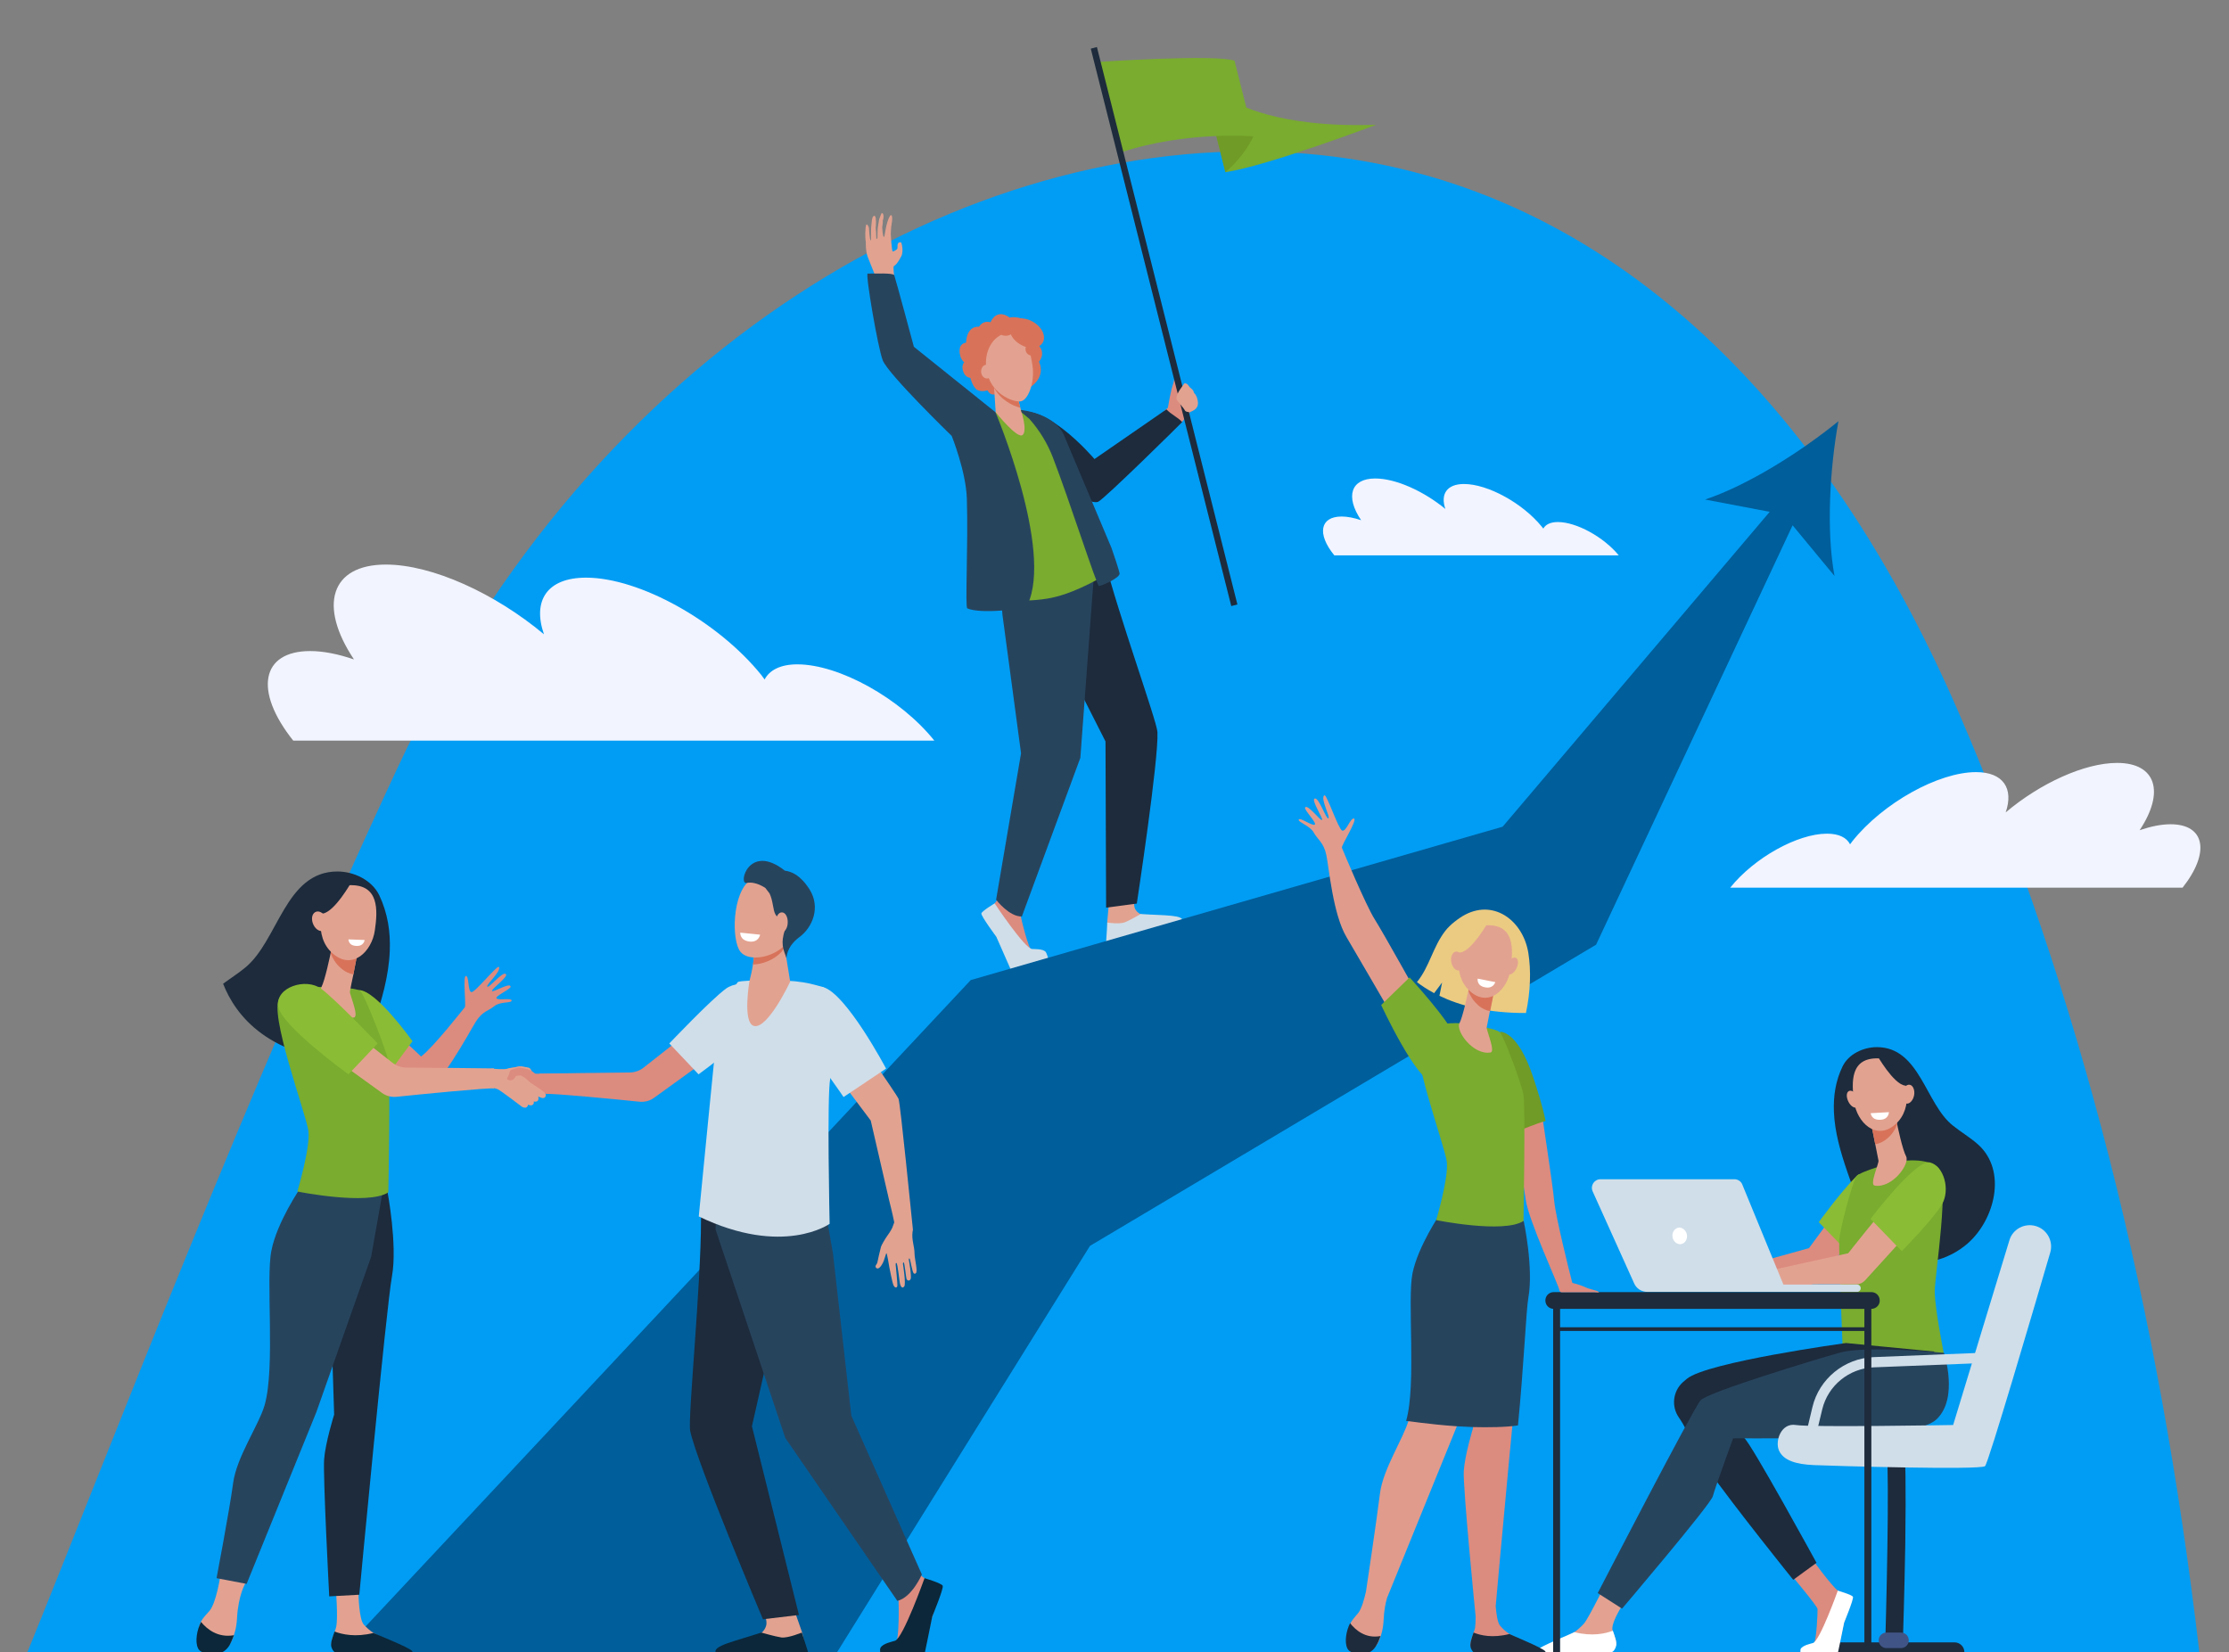 <?xml version="1.0" encoding="utf-8"?>
<!-- Generator: Adobe Illustrator 25.2.0, SVG Export Plug-In . SVG Version: 6.00 Build 0)  -->
<svg version="1.1" id="Capa_1" xmlns="http://www.w3.org/2000/svg" xmlns:xlink="http://www.w3.org/1999/xlink" x="0px" y="0px"
	 viewBox="0 0 1090 808" style="enable-background:new 0 0 1090 808;" xml:space="preserve">
<rect x="0" y="0" width="1090" height="808" fill="#808080" stroke="none"/>
<style type="text/css">
	.st0{fill:#019DF4;}
	.st1{fill:none;}
	.st2{clip-path:url(#SVGID_2_);}
	.st3{fill:#79AC2F;}
	.st4{fill:#709B26;}
	.st5{fill:#DC8B7F;}
	.st6{fill:#E2A290;}
	.st7{fill:#1D2B3C;}
	.st8{fill:#27445D;}
	.st9{fill:#D0DEE9;}
	.st10{fill:#D8735A;}
	.st11{fill:#E3A291;}
	.st12{fill:#005E9B;}
	.st13{clip-path:url(#SVGID_4_);}
	.st14{fill:#F2F4FF;}
	.st15{clip-path:url(#SVGID_6_);}
	.st16{fill:#415486;}
	.st17{fill:#8BBC35;}
	.st18{fill:#FFFFFF;}
	.st19{clip-path:url(#SVGID_8_);}
	.st20{fill:#0B2739;}
	.st21{fill:#D7735A;}
	.st22{clip-path:url(#SVGID_10_);}
	.st23{fill:#E19B8C;}
	.st24{fill:#EBCB82;}
</style>
<path class="st0" d="M958,348.9C888.2,187.3,776,83.7,632.2,74.7C473,64.5,290.3,170.3,194.4,375.5C119.2,536.7,56.7,701.4,13.4,808
	h1062.1C1055.9,640.3,1017.2,485.9,958,348.9z"/>
<rect x="-786" y="-101" class="st1" width="1920" height="974"/>
<g>
	<defs>
		<rect id="SVGID_1_" x="423" y="23" width="250" height="451"/>
	</defs>
	<clipPath id="SVGID_2_">
		<use xlink:href="#SVGID_1_"  style="overflow:visible;"/>
	</clipPath>
	<g class="st2">
		<path class="st3" d="M603.5,49.7c0,0,20.1,13.1,69.5,11.3c0,0-53,20.1-73.7,23.2l-8.5-33.9L603.5,49.7z"/>
		<path class="st4" d="M612.9,66.7c0,0-4.1,9.5-13.7,17.5l-4.4-17.6l0.3-8.5L612.9,66.7z"/>
		<path class="st3" d="M536.7,30.3c0,0,57.9-3.9,67-0.6l9.3,37c0,0-33-2.8-65.1,7.9L536.7,30.3z"/>
		<path class="st5" d="M501.7,442.4c0,0-2.8,4.6-2.5,5.9c0.3,1.4,3.6,15.7,5.5,16.7c1.8,0.9,6.5,0.8,5.5,2.6
			c-0.8,1.4-9.2,3.3-14.8,4.4c-1.6,0.3-6.9-12.1-8-13.8c-1.6-2.5-5.4-8.1-5.1-10.3c0.2-1,1.7-3.5,4-6c2.4-2.6,4.2-7.5,4.2-7.5
			L501.7,442.4z"/>
		<path class="st6" d="M542.3,441.1c0,0-0.9,10.3-0.9,10.3c0.1,1.6,0.1,5.5,0.4,6.8c1.3,5.1,21.8-10.1,16.1-11.1
			c-0.5-0.1-2.4-1.3-3-3c-0.9-2.6,0.4-6.5,0.4-6.5L542.3,441.1z"/>
		<path class="st7" d="M534,256.6c0,0,5.9,16.5,6,16.7c6.9,27.3,25.7,79.3,26,84.7c0.7,13.2-10.1,83.9-10.1,83.9l-15,2l-0.3-81.3
			l-14.7-29l-25.2-58.4L534,256.6z"/>
		<path class="st8" d="M488.9,283.9l1.3,16.7l9.1,67.8L487.1,440c0,0,6.4,8.4,12.6,8.2l28.6-77.6l6.8-91.7l-5.7-18.5L488.9,283.9z"
			/>
		<path class="st9" d="M486.4,441.8c0,0,14.6,22,18.3,22.3c1,0.1,5.4-0.2,6.7,1.5c0.4,0.5,1.2,3.1,1.2,3.1l-18.4,5.3
			c0,0-5-11.4-7-15.9c0,0-7.6-10.2-7.3-11.4C480.2,445.5,486.4,441.8,486.4,441.8z"/>
		<path class="st9" d="M540.9,460.8l0.6-9.6c0,0,6.1,0.9,8.7-0.2c2.7-1.1,7.6-4,7.6-4c11.9,0.8,21.3,0.3,20.4,3.6L540.9,460.8z"/>
		<path class="st5" d="M569.3,201l7.9,6.1c1.5-1.2,4.9-6.2,7-7.7l-7.2-7.9c-0.6-0.4-0.9-1.2-0.8-1.9c0-0.5,0.1-1,0.2-1.2
			c0.2-0.6,0.4-1.4,0.7-2c0.2-0.6-1.3-1.9-2.1-2.1c-0.8-0.2-1,2.8-1.4,3.7c-1,2.7-2.3,10.1-2.5,11.4L569.3,201z"/>
		<path class="st7" d="M578.1,206.4c-2.2-2.4-5.4-3.7-7.7-6.2l-35.2,24.3c0,0-27.2-32.3-41.9-20.8c6.5,10.9,14.2,21.4,18.2,26.4
			c9,11.2,22.8,16.6,25.5,15.3C540.1,244,577.3,207.3,578.1,206.4z"/>
		<path class="st6" d="M424.3,125.6c1.2,3.1,3.2,8,3.2,8c0.1,1.4,0.3,7.3,0.7,14.4l9.9-5.4c0,0-1.5-11.6-1.1-12.3
			c0.3-0.6,1.1,0,3.7-4.9c0.8-1.4,0.6-3.8,0.6-3.8s-0.2-2.9-0.8-3.1c-0.7-0.2-1.4,0.3-1.5,0.9c-0.2,0.5,0,1.7-0.2,2.2
			c-0.2,0.5-1.6,1.3-2.2,1.4c-0.6,0-1-8.6-1-8.6s0.1-2.5,0.2-3.3c0.1-0.7,0.4-2.8,0.4-2.8s0.4-3-0.5-3.1c-0.5-0.1-1.6,2.4-2.2,5
			c-0.7,2.8-0.9,5.7-1.2,5.7c-0.7,0-0.9-4.8-0.9-4.8s0.4-2.2,0.3-3.2c0.5-1.3,0.6-3.7-0.5-3.7c-0.2,0-1.3,3.1-1.3,3.1
			s-0.3,2.1-0.5,3.1c-0.4,1.8-0.2,4.5-0.3,5.7c-0.1,1-0.4,0.6-0.5,0.7c-0.1,0-0.1-1.3-0.2-3.2c0-1-0.3-2-0.1-3.1
			c0.1-1,0.1-2.5,0-3.3c-0.1-2.5-1.6-2-1.9,0.3c-0.1,0.9-0.2,1.8-0.3,2.8c-0.4,3.7,0.1,7.2-0.3,7.3c-0.5,0.1-0.9-6.3-0.9-6.3
			s-1.2-3.4-1.6-0.1c-0.4,3.9,0,7,0.1,7.1C423.4,119,423.2,122.4,424.3,125.6z"/>
		<path class="st10" d="M493.7,155.3c0,0-6-5-9.4,2.4c0,0-3.5-1.4-5.4,2.1c0,0-6.1-1.1-6.5,8c0,0-3.1-0.2-3.1,3.5
			c0,3.7,2.2,5.9,2.2,5.9s-1.6,1.5-0.4,4.7c1,2.8,3.4,2.9,3.4,2.9s1.2,4.7,3.4,5.9c2.2,1.2,5,0.2,5,0.2s1.1,2.5,3.5,2
			c2.4-0.5,5.1-3.2,7.9-2.5c2.8,0.7,9.7-1.2,9.7-1.2s7.5-4.5,4.1-12.3c0,0,3.7-4.3-0.5-8.3c0,0,1.8-7.4-3.9-10.9
			C498,154.1,493.7,155.3,493.7,155.3z"/>
		<path class="st3" d="M510.6,206.3l-12.1-6.3c0,0-10.8,1.6-12.1,1.7c-1.3,0.2-3.8,50.6-4.1,69.5c-0.2,18.9,2.1,22,2.1,22
			s17.6,1.8,30.1-0.9c13-2.8,27-11.7,27-11.7s-15.6-34.4-19.1-45.3C518.7,224.5,510.6,206.3,510.6,206.3z"/>
		<path class="st8" d="M486.8,201.6l-39.9-32c0,0-9.1-33.8-9.6-35c-0.5-1.2-9.4-0.8-13-0.8c-1.2,0,5,36.5,7.4,42.5
			c2.9,7,33.7,36.9,33.7,36.9s7,17.4,7.4,30.7c0.7,22.1-0.9,52.8,0.2,53.6c6.2,2.9,28.4,0.6,29.5-1.8
			C515.1,268.7,486.8,201.6,486.8,201.6z"/>
		<path class="st11" d="M497.4,193.4l1.8,7c0,0,3.4,10,0.9,12.3c-2.5,2.3-13.2-11.1-13.2-11.1l-1.2-18.2L497.4,193.4z"/>
		<path class="st10" d="M486,189.4c3,5.9,8.9,9,12.9,10l-1.5-6l-11.8-10L486,189.4z"/>
		<path class="st10" d="M469.4,173c0.3,2.8,2.2,4.8,4.1,4.6c1.9-0.2,3.2-2.7,2.9-5.4c-0.3-2.8-2.2-4.8-4.1-4.6
			C470.4,167.8,469.1,170.2,469.4,173z"/>
		<path class="st10" d="M478.6,161c0.2,1.6,2.2,2.6,4.6,2.4c2.3-0.3,4.1-1.8,3.9-3.4c-0.2-1.6-2.2-2.6-4.6-2.4
			C480.2,157.9,478.4,159.4,478.6,161z"/>
		<path class="st11" d="M489.7,163.7c5.4-2.6,11.8,0.4,13.3,6.1c0.7,2.5,1.4,5.6,1.9,9.1c1.2,8.3-2.2,17-5.9,17.4
			s-14.8-3.7-16.6-15.5C481.2,173.5,484.1,166.4,489.7,163.7z"/>
		<path class="st11" d="M485.2,181.4c0.2,1.8-0.8,3.5-2.3,3.7c-1.5,0.2-2.9-1.2-3.1-3c-0.2-1.8,0.8-3.5,2.3-3.7
			C483.6,178.2,485,179.6,485.2,181.4z"/>
		<path class="st10" d="M505.5,157.6c4.3,2.6,6.2,7.2,4.3,10.1c-1.9,3-6.9,3.3-11.1,0.6c-4.3-2.6-6.2-7.2-4.3-10.1
			C496.3,155.2,501.2,154.9,505.5,157.6z"/>
		<path class="st10" d="M495.7,161.3c0.2,1.3-1.3,2.6-3.3,2.9c-2,0.2-3.8-0.7-3.9-2c-0.2-1.3,1.3-2.6,3.3-2.9
			C493.7,159.1,495.5,160,495.7,161.3z"/>
		<path class="st10" d="M507.7,170.4c0.2,1.7-1,3.3-2.7,3.5c-1.7,0.2-3.3-1-3.5-2.8c-0.2-1.7,1-3.3,2.7-3.5
			C505.9,167.4,507.4,168.7,507.7,170.4z"/>
		<path class="st8" d="M520.7,213.8c0,0,16.9,40,22.8,54.1c0.6,1.5,3.9,11.5,4,12.5c0.3,2.2-9,6.2-10.1,6.2
			c-1,0-14.6-42.3-22.5-62.8c-2.7-7-6.6-13.4-11.5-18.9l-3.8-3.2l-0.4-1.2C499.2,200.5,516.3,202,520.7,213.8z"/>
		<path class="st7" d="M536.4,23l-3,0.8l68.7,272.6l3-0.8L536.4,23z"/>
		<path class="st6" d="M585.7,195.9c-0.1-0.6-0.3-1.2-0.5-1.8c-0.3-0.7-0.7-1.4-1.1-1.7c-0.2-0.1-0.3-0.6-0.5-1.1
			c-0.1-0.2-0.1-0.3-0.2-0.4c0,0,0,0,0,0c-0.3-0.4-0.6-0.7-1-1c-0.4-0.3-0.7-0.6-1.1-1.2c-0.3-0.5-0.7-0.9-1.2-1.1
			c-0.5-0.2-0.9-0.2-1.1,0.1c-0.8,1.4-5,6-3.3,8.2c1.4,1.8,3.2,3.8,3.6,4.6c0.5,1.2,2.3,1.1,3.4,0.7
			C584.7,200.3,586.3,199,585.7,195.9z"/>
	</g>
</g>
<path class="st12" d="M899,206c-18.2,14.8-44,31.2-65.2,38.3l31.6,6L734.8,404.3l-260.1,75L167,808l242.4-0.1L533,609.3L780.5,462
	l96.1-205.1l20.5,24.8C893,259.7,894.8,229.1,899,206z"/>
<g>
	<defs>
		<rect id="SVGID_3_" x="647" y="234" width="144.9" height="37.7"/>
	</defs>
	<clipPath id="SVGID_4_">
		<use xlink:href="#SVGID_3_"  style="overflow:visible;"/>
	</clipPath>
	<g class="st13">
		<path class="st14" d="M656.1,252.6c2.9,0,6.2,0.7,9.5,1.8c-7.8-11.5-5.1-20.4,6.9-20.4c10.1,0,23.7,6.2,34.3,14.9
			c-2.5-7.2,0.7-12.2,9.1-12.2c11.6,0,28.6,9.3,38,20.8c0.3,0.3,0.5,0.7,0.8,1c1.1-2,3.5-3.2,7.1-3.2c9.1,0,22.4,7.3,29.8,16.3
			H652.5C643.9,261.1,645.5,252.6,656.1,252.6z"/>
	</g>
</g>
<g>
	<defs>
		<rect id="SVGID_5_" x="751" y="512" width="252" height="297"/>
	</defs>
	<clipPath id="SVGID_6_">
		<use xlink:href="#SVGID_5_"  style="overflow:visible;"/>
	</clipPath>
	<g class="st15">
		<path class="st7" d="M930.5,803.6l-8.6,0c1.1-37.4,2.1-94.3,0.2-97.5c0,0,0.1,0.2,0.6,0.4l7-1.8c1.1,0.6,1.8,0.9,2.1,16.8
			c0.1,8.2,0.1,19.5-0.1,33.6C931.3,779.2,930.5,803.4,930.5,803.6z"/>
		<path class="st7" d="M955.8,803.2h-58.1c-2.7,0-4.8,2.2-4.8,4.8c0,0.5,0.4,0.8,0.8,0.8h66.1c0.5,0,0.8-0.4,0.8-0.8
			C960.6,805.3,958.4,803.2,955.8,803.2z"/>
		<path class="st16" d="M929.6,798.4h-7.1c-2.1,0-3.8,1.7-3.8,3.8c0,2.1,1.7,3.8,3.8,3.8h7.1c2.1,0,3.8-1.7,3.8-3.8
			C933.4,800.1,931.7,798.4,929.6,798.4z"/>
		<path class="st7" d="M896.8,543.7c-0.3-7.6,0.8-15.1,4.2-22.1c2.9-6.1,10.2-9.5,16.8-9.5c21,0,23.7,27.6,37.1,38.3
			c4.1,3.3,8.6,5.9,12.5,9.4c14.3,13,7.9,37-5.3,48.4c-9.1,7.9-23.4,12.4-34.6,6.2c-5.9-3.2-10.3-8.6-13.5-14.4
			c-4.5-8.3-7.4-17.9-10.6-26.8C900.1,563.6,897.2,553.7,896.8,543.7z"/>
		<path class="st5" d="M838.9,623.1l45.7-12.7c0,0,9.6-12.9,22-30.2c4.1,4,6.3,10.1,10.4,14.1l-30.3,33.3c-1.1,1.2-2.6,1.9-4.3,1.9
			l-42,0.1l-14.4,1.1v-9.2L838.9,623.1z"/>
		<path class="st17" d="M904.7,613.5c0,0,15.7-16,19.7-23c4-7-2.8-2.4-9.7-4.3c-2.6-0.7-2-16-6.9-11c-8.1,8.2-18.4,22.5-18.4,22.5
			L904.7,613.5z"/>
		<path class="st3" d="M927,568.2c0,0,14.1-2.8,20.5,2.6s-1.4,52.9-1.4,60.8c0,7.9,4.4,30.1,4.4,30.1s-42.7,7.4-49.5-4.4
			c0,0-1.9-45.1-1.6-50.7c0.3-5.7,6.6-28.8,8.4-31.3C909.6,572.7,927,568.2,927,568.2z"/>
		<path class="st6" d="M927.1,546.5c0,0,0.1,0.4,0.2,1.1c0.6,3.4,3.1,14.8,4.8,17.9c2,3.8-6.9,15.8-15.4,14.3
			c-2.6-0.4,2.2-11,1.9-12.2c-0.4-2.1-1-5.1-1.6-8.1c-0.3-1.7-0.7-3.4-1-5c-0.9-4.6-1.7-8.4-1.7-8.4L927.1,546.5z"/>
		<path class="st10" d="M927.3,547.6c-0.1-0.7-0.2-1.1-0.2-1.1l-12.8-0.3c0,0,0.8,3.8,1.7,8.4c0.3,1.6,0.7,3.3,1,5
			c2-0.3,4-1.2,6.1-3c2.3-2,3.7-4.3,4.6-6.8C927.5,548.8,927.4,548.1,927.3,547.6z"/>
		<path class="st6" d="M918.5,517.6c0,0,6-0.7,9.8,4.2c3.8,4.9,7.9,19.9-1.5,28.1c-9.4,8.2-18.7-1.1-20.1-10.9
			C905.3,529.1,904.8,517.2,918.5,517.6z"/>
		<path class="st6" d="M903.9,538.8c1.1,2.2,3,3.4,4.2,2.7c1.2-0.7,1.3-3,0.2-5.2c-1.1-2.2-3-3.4-4.2-2.7
			C902.8,534.3,902.8,536.6,903.9,538.8z"/>
		<path class="st7" d="M917.8,515.9c0,0,8.1,14.3,13.8,15c5.8,0.7,6.5,8.3,6.5,8.3s-2.1-17.5-7.8-20.9
			C924.7,514.9,917.8,515.9,917.8,515.9z"/>
		<path class="st6" d="M930.1,534.5c-0.5,2.5,0.5,4.9,2.1,5.2c1.6,0.3,3.3-1.5,3.8-4c0.5-2.5-0.5-4.9-2.1-5.2
			C932.3,530.2,930.6,532,930.1,534.5z"/>
		<path class="st5" d="M875.8,770.1c0,0,13,15.5,13,16.8c0.1,1.3-0.5,16-2,17.4c-1.6,1.3-6.1,2.3-4.6,3.8c1.1,1.1,9.6,0.9,15.2,0.6
			c1.6-0.1,3.7-13.1,4.3-15c0.9-2.8,3.2-9,2.4-11c-0.4-0.9-2.4-2.9-5.2-4.7c-3-1.9-14.3-17.6-14.3-17.6L875.8,770.1z"/>
		<path class="st18" d="M898.7,777.9c0,0-8.7,24.4-12.1,25.6c-0.9,0.3-5.2,1.1-6.1,3c-0.2,0.6,0,2.5,0,2.5h18.1
			c0,0,2.3-10.7,3.2-15.5c0,0,4.8-11.5,4.3-12.6C905.6,779.9,898.7,777.9,898.7,777.9z"/>
		<path class="st11" d="M798.2,777.5c0,0-10.6,14.8-9.7,19.5c0.5,2.5,2.7,5.8,1.4,8.2c-1.3,2.4-2.7,3-2.7,3l-33,0.5
			c-1.8,0-0.6-1.1,0.8-2.2c2.4-1.7,4.3-2.9,11.9-6.5c0.5-0.2,2.3-1.4,2.9-1.8c1.6-1,3.3-2.6,4.7-4.1c2.4-2.6,12.8-24,12.8-24
			L798.2,777.5z"/>
		<path class="st18" d="M769.9,798.2c8.7,2.2,15.2,0.7,18.8-0.7c0.9,2.6,2.2,5.9,1.5,7.8c-0.8,2.3-1.9,2.8-2.9,2.9
			c-8,0.2-29.2,0.5-35.3,0.6c-0.8,0-1.3-1-0.8-1.6C752.7,805.3,769.3,798.6,769.9,798.2z"/>
		<path class="st7" d="M836.5,686c0,0,13.1,14.9,16.4,17.2c3.3,2.4,35.4,61.1,35.4,61.1l-11.4,8.3c0,0-28.7-35.6-42.1-54.6
			c-11.4-16.1-7.2-15.1-13.9-24.9c-3.7-5.4-2.8-12.7,2-17.1c0.6-0.5,1.3-1.1,2-1.7c9.9-8.2,77.8-17.5,77.8-17.5l43.4,4.2
			c0,0-35.5,24.8-36.8,25.4c-1.3,0.7-49,7.6-50,7.6C858.3,694.3,836.5,686,836.5,686z"/>
		<path class="st8" d="M950.6,661.6c0,0,7.4,22.2-3.7,32.6c-11.2,10.4-77.6,9.2-99.4,9.2c0,0-8.9,24.4-9.9,28.3
			c-1,4-44.4,55-44.4,55l-11.9-7.6c0,0,46.7-90.3,50.3-94.3c3.7-4,55.6-19.8,68.5-23.4C913,658,950.6,661.6,950.6,661.6z"/>
		<path class="st6" d="M864.2,621.6l39.6-8.7c0,0,14.3-18.3,28.1-34.1c4.1,4,6.3,10.1,10.4,14.1L912,626.2c-1.1,1.2-2.6,1.9-4.3,1.9
			l-42,0.1l-14.4,1.1v-9.2L864.2,621.6z"/>
		<path class="st17" d="M930,611.9c0,0,15.7-16,19.7-23c4-7,1-18.6-5.9-20.4c-6.9-1.8-29.1,27.6-29.1,27.6L930,611.9z"/>
		<path class="st9" d="M782.7,576.7h65.4c1.7,0,3.3,1,3.9,2.6l20.1,48.9h36c1,0,1.8,0.8,1.8,1.8c0,1-0.8,1.8-1.8,1.8H805.6
			c-2.8,0-5.4-1.6-6.5-4.2l-20.3-45C777.6,579.8,779.6,576.7,782.7,576.7z"/>
		<path class="st18" d="M817.9,605.1c0.4,2.2,2.4,3.7,4.3,3.3c1.9-0.4,3.1-2.5,2.7-4.7c-0.5-2.2-2.4-3.7-4.3-3.3
			C818.7,600.9,817.5,602.9,817.9,605.1z"/>
		<path class="st7" d="M915.1,640.1H759.8c-2.3,0-4.1-1.8-4.1-4.1c0-2.3,1.8-4.1,4.1-4.1h155.3c2.3,0,4.1,1.8,4.1,4.1
			C919.3,638.2,917.4,640.1,915.1,640.1z"/>
		<path class="st18" d="M914.8,544.4l8.9-0.5c0,0,0,3.4-3.9,3.7C915,548,914.8,544.4,914.8,544.4z"/>
		<path class="st9" d="M887.1,705.8l4-16.6c2.8-11.6,13.1-20,25.1-20.5l50.7-2l1.6-5.1l-52.4,2.1c-14.2,0.6-26.5,10.6-29.8,24.4
			l-4.2,17.6C883.4,705.7,885.1,705.7,887.1,705.8z"/>
		<path class="st9" d="M955.1,696.9c0,0-69.6,1.2-76.9,0c-7.2-1.2-10.4,7.9-8.2,12.6c2.2,4.7,8.1,6.6,16.9,7s81.8,2.5,83.8,0.5
			c1.7-1.6,23.8-76.9,31.9-104.5c1.6-5.5-1.6-11.3-7.1-12.9c-5.5-1.6-11.3,1.5-12.9,7L955.1,696.9z"/>
		<path class="st7" d="M915.1,638.1h-3.4v170.6h3.4V638.1z"/>
		<path class="st7" d="M762.9,638.1h-3.4v170.6h3.4V638.1z"/>
		<path class="st7" d="M914.3,649.1H760v1.8h154.3V649.1z"/>
	</g>
</g>
<g>
	<defs>
		<rect id="SVGID_7_" x="96" y="421" width="365" height="388"/>
	</defs>
	<clipPath id="SVGID_8_">
		<use xlink:href="#SVGID_7_"  style="overflow:visible;"/>
	</clipPath>
	<g class="st19">
		<path class="st5" d="M434.8,776.9c0,0,4.5,4.4,4.6,6c0.1,1.6,0.4,18.9-1.4,20.5c-1.8,1.6-7.2,2.8-5.5,4.6
			c1.3,1.4,11.4,1.1,18.1,0.7c1.9-0.1,4.4-15.7,5.2-17.9c1.1-3.3,3.8-10.8,2.8-13.1c-0.5-1.1-2.9-3.4-6.2-5.6
			c-3.5-2.3-6.9-7.3-6.9-7.3L434.8,776.9z"/>
		<path class="st6" d="M388.3,787.1c0,0,4,11.4,4,11.4c0.3,1.8,1.5,6.2,1.5,7.9c0,6.2-27.7-5.2-21.5-7.9c0.6-0.2,2.3-2.2,2.5-4.3
			c0.3-3.2-2.3-7.3-2.3-7.3L388.3,787.1z"/>
		<path class="st7" d="M344.8,575.5c0,0-2,20.4-2,20.7c0,33-6.5,97.3-5.3,103.5c3,15.1,35.6,92.2,35.6,92.2l17.6-2.1l-23-92.3
			l8.4-37.1l12-73.4L344.8,575.5z"/>
		<path class="st8" d="M403.9,593.5l3.4,19.3l9,79.5l34.5,77.7c0,0-4.9,11.3-12,12.9l-54.8-79.7l-34.1-102l1.2-22.7L403.9,593.5z"/>
		<path class="st20" d="M452.1,771.8c0,0-10.4,29.2-14.4,30.6c-1.1,0.4-6.2,1.3-7.2,3.6c-0.3,0.7,0,3,0,3h21.6
			c0,0,2.7-12.9,3.8-18.5c0,0,5.7-13.8,5.1-15C460.3,774.2,452.1,771.8,452.1,771.8z"/>
		<path class="st20" d="M395.3,808.4l-3.2-10c0,0-6.7,2.8-10,2.4c-3.3-0.5-9.8-2.4-9.8-2.4c-13.3,4.4-24.2,6.5-22.2,10H395.3z"/>
		<path class="st11" d="M107.7,770.9c0,0-1.9,12.6-5.1,16.7c-1.1,1.4-3.1,3.1-4.4,5.6c-2,3.9-0.9,9.6,0.6,12.8
			c0.8,1.6-0.1,1.6,1.7,2.1c5.2,1.6,10.7-1.1,12.9-5.9c1.2-2.7,2.3-6.3,2.5-10.8c0.6-11.5,4.2-17.3,4.2-17.3L107.7,770.9z"/>
		<path class="st7" d="M176,519.7c2.3-6.2,4.4-12.5,6.5-18.5c4.1-11.6,7.6-23.7,8.1-36.1c0.4-9.3-1-18.5-5.1-27.2
			c-3.6-7.5-12.4-11.7-20.5-11.7c-25.6,0-28.9,33.9-45.2,47.1c-3.4,2.8-7.2,5.2-10.7,7.8C115.1,496.4,131.3,518.1,176,519.7z"/>
		<path class="st11" d="M164.2,776.7c0,0,1.2,14.3,0.2,18.9c-0.5,2.5-3.3,7.6-2,9.9c1.3,2.3,2.8,2.9,2.8,2.9l33.3,0.5
			c1.8,0,0.6-1.1-0.8-2.2c-2.4-1.7-4.3-2.8-12-6.4c-0.5-0.2-2.3-1.4-3-1.7c-1.7-1-3.3-2.5-4.8-4.1c-2.4-2.6-2.6-15.1-2.6-15.1
			L164.2,776.7z"/>
		<path class="st7" d="M189.5,582.9c0,0,4.9,25.9,2.2,41.1c-2.8,15.2-16,155.9-16,155.9l-14.7,0.8c0,0-3.1-58.8-2.5-67
			c0.6-8.2,4.9-21.9,4.9-21.9l-1.5-47.5l18.5-62.4L189.5,582.9z"/>
		<path class="st8" d="M147,580.8c0,0-11.6,16.9-14.3,30.9c-2.8,14,2,57.1-3.3,75.5c-2.9,9.9-13.7,25.3-15.4,38.1
			s-8.1,46.5-8.1,46.5l14.7,2.8l34.1-84l26.8-76l6.9-39.1L147,580.8z"/>
		<path class="st20" d="M114.4,799.7c-8,1.4-13.3-3.1-16.1-6.5c-2,3.9-3,9.6-1.5,12.8c1.3,2.8,5.2,2.7,8.2,2.8
			c3.2,0.1,5.7-1.6,7.3-4.3C113,803.2,113.7,801.6,114.4,799.7z"/>
		<path class="st20" d="M182.6,798.6c-8.8,2.2-15.3,0.7-19-0.7c-0.9,2.6-2.2,5.8-1.5,7.7c0.8,2.3,2,2.8,3,2.8
			c8,0.2,29.5,0.5,35.6,0.6c0.9,0,1.3-1,0.8-1.6C200,805.6,183.3,799,182.6,798.6z"/>
		<path class="st5" d="M250.2,489.3c-0.1-1.4-6.6,0.1-7.4-1.1c-0.8-1.1,7.1-4.5,6.9-5.7c-0.3-2.3-8.9,3.2-9.1,2.1s8.4-7.1,6.7-8.3
			c-1.7-1.2-8.3,7.2-9,6.2c-0.7-1,6.8-7.3,5.7-9.6c-0.6-1.3-11.5,12.3-13.4,12.3c-1.9,0-1.1-7.6-2.7-7.9c-1.7-0.4,0.1,14.5-0.6,15.3
			c-0.7,0.8-15.3,19.5-21.4,24.1c-1.8-1.9-12.6-11.5-14.3-13.4c-2.7,4.3-6.9,6.7-9.8,10.8c5.8,6,22.8,19.5,25.1,19.5
			c7.2,0.2,22.5-28.7,25.8-34c3.3-5.2,6.4-5.3,9.1-7.6C244.6,489.7,250.3,490.7,250.2,489.3z"/>
		<path class="st17" d="M189.6,525.6c0,0-24.2-18.6-28.7-27c-4.5-8.4,6.2-14.3,14.6-14.4c8.4-0.1,26.2,25,26.2,25L189.6,525.6z"/>
		<path class="st5" d="M257.9,522.4l1.8,1.1c0,0,1.8,1.5,2.2,1.6s12.9-0.2,12.9-0.2s0.1,4.1,0,4.1c-0.1,0-6.5,5.3-6.5,5.3l-1.4,0.6
			l-8.5-2.5l-7.7-1c0,0-5.5-0.6-5.5-0.8c0-0.1,0.2-4.5,0.4-4.7c0.2-0.2,3.3-3.4,3.3-3.4s2.4-0.5,2.5-0.5c0.1,0,2.4-0.5,2.5-0.5
			c0.1,0,3.7,0.5,3.7,0.5L257.9,522.4z"/>
		<path class="st3" d="M157.4,482.7c0,0-14.7-0.9-20.6,5.4c-5.8,6.4,12.9,56.8,14,64.9c1.1,8.1-5.4,29.7-5.4,29.7s34.6,7,44.5,0.4
			c0,0,1.1-58.3,0-64.1c-1.1-5.8-11.4-31.8-13.5-34.1C174.4,482.5,157.4,482.7,157.4,482.7z"/>
		<path class="st6" d="M162.3,462.9c0,0-0.1,0.4-0.2,1.2c-0.7,3.6-3.2,15.3-4.9,18.6c-2.1,3.9,7.1,16.4,15.9,14.9
			c2.6-0.5-2.2-11.5-2-12.6c0.4-2.2,1-5.3,1.7-8.4c0.3-1.8,0.7-3.5,1-5.2c0.9-4.8,1.7-8.7,1.7-8.7L162.3,462.9z"/>
		<path class="st10" d="M162.1,464.1c0.1-0.7,0.2-1.2,0.2-1.2l13.2-0.3c0,0-0.8,3.9-1.7,8.7c-0.3,1.7-0.7,3.5-1,5.2
			c-2-0.3-4.2-1.3-6.3-3.2c-2.3-2-3.8-4.5-4.8-7.1C161.9,465.4,162,464.7,162.1,464.1z"/>
		<path class="st6" d="M171.2,432.9c0,0-6.2-0.7-10.1,4.3c-3.9,5-8.1,20.7,1.6,29.1c9.7,8.5,19.2-1.1,20.6-11.3
			C184.8,444.9,185.3,432.6,171.2,432.9z"/>
		<path class="st7" d="M171.9,431.3c0,0-8.3,14.8-14.2,15.5c-5.9,0.7-6.7,8.6-6.7,8.6s2.1-18.2,8-21.7
			C164.8,430.2,171.9,431.3,171.9,431.3z"/>
		<path class="st18" d="M170.4,459.4l7.9,0.3c0,0-0.3,3-3.8,2.9C170.3,462.6,170.4,459.4,170.4,459.4z"/>
		<path class="st6" d="M239.6,531.8c0,0,2.5,0.3,3.8,0.9c1.3,0.5,11.9,8.6,11.9,8.6s1.4,0.8,2.2,0.2c0.8-0.6,0.7-1.3,0.7-1.3
			s1.3,0.7,2.1,0.2c0.9-0.5,0.8-1.3,0.7-1.7c0,0,1.2,0.3,1.9-0.3c0.7-0.6,0.3-2.2,0.3-2.2s2.3,1.4,3.2,0.5c0.9-0.9,0.5-1.9-0.4-2.7
			s-6.1-4.2-6.7-4.6c-0.6-0.4-2.3-2.2-2.9-2.5s-1.8-1-1.8-1s-2.2,0.2-2.3,0.3s-0.8,1.6-1.8,2c-1.1,0.4-2.4-0.2-2.4-0.3
			c-0.1-0.2-0.1-0.5,0-0.8c0.1-0.3,0.9-1.5,1-2.4c0.2-0.9,0.4-1.2,0.8-1.4c0.3-0.2,2.2-0.8,3.2-1.1c0.9-0.4,4.9,0.7,4.9,0.7l1.9,0.8
			c0,0-0.4-1.4-1.5-1.6c-1.2-0.2-2.7-0.5-3.5-0.6c-0.8-0.1-2.8,0.5-3.6,0.6c-0.9,0.1-2.5,0.2-3.5,0.6c-1,0.4-7,0-7.4-0.1
			C240.2,522.4,237.7,529.4,239.6,531.8z"/>
		<path class="st6" d="M241.6,522.5c-2.5-0.1-31.6-0.3-42.6-0.4c-2.7,0-5.3-0.9-7.4-2.6l-24.3-19.1l-10.7,12.3l30.2,21.8
			c2,1.5,4.5,2.1,7,1.9c11.5-1.2,44.9-4.5,47.8-4.1L241.6,522.5z"/>
		<path class="st5" d="M263.6,525.1c2.5-0.1,33.2-0.5,44.1-0.6c2.7,0,5.3-0.9,7.3-2.6l24.3-19.1l10.7,12.3l-30.2,21.8
			c-2,1.5-4.5,2.1-7,1.9c-11.5-1.2-42.9-4.2-45.8-3.8L263.6,525.1z"/>
		<path class="st17" d="M184.7,510.3c0,0-20.4-21.4-27.7-26.8c-7.4-5.4-22.2-0.8-21,8.5c1.2,9.5,34.4,33.4,34.4,33.4L184.7,510.3z"
			/>
		<path class="st9" d="M327.3,510.3c0,0,20.3-21.4,27.7-26.8c7.4-5.4,22.2-0.8,21,8.5c-1.2,9.5-34.4,33.4-34.4,33.4L327.3,510.3z"/>
		<path class="st9" d="M350.9,502.5c-0.5,3.3-9.2,92.4-9.2,92.4c41.3,19.9,64,3.6,64,3.6s-1.4-62.6,0.3-71.1
			c1.1-5.6,0.1-43.6-3.6-44.7c-4.7-1.3-7.7-2.2-13.6-2.8c-5-0.5-24.4-0.8-27.9,0.3C361,480.2,352.9,488.7,350.9,502.5z"/>
		<path class="st6" d="M383.4,461.5l3,18.6c0,0-11.1,23.6-17.8,21.6c-5.6-1.7-2.1-22-2.1-22s3-10.9,2.1-16.4
			S383.4,461.5,383.4,461.5z"/>
		<path class="st21" d="M368.7,463.4c-0.9-5.5,14.7-1.9,14.7-1.9l0.2,1.6c-0.5,1.1-1,2-1.7,2.7c-3.5,3.6-9,5.8-13.7,5.9
			C368.7,468.8,369,465.7,368.7,463.4z"/>
		<path class="st6" d="M386,434.3c0.4-0.2,3.5,21.9-2.3,28c-5.9,6.1-17.4,8.1-21.5,3.3c-4.6-5.3-4.3-29,4.8-35.3
			C376.1,424,386,434.3,386,434.3z"/>
		<path class="st8" d="M383.8,425.8c3.2,0.4,7.6,2.1,12.1,9.2c5.5,8.8,1.4,18.6-5,23.3c-6.5,4.8-6.3,10.3-6.3,10.3l-1-2.8
			c-0.8-2.2-1.1-4.5-0.8-6.7c0.2-1.4,0.5-2.8,1-4.1c1.6-3.2-3.3-5.3-4.7-8c-1.1-2-1.1-6.7-2.8-10.1l-2-2.6c0,0-4.6-3.4-9.1-2.5
			C360.7,432.8,366.2,411.9,383.8,425.8z"/>
		<path class="st6" d="M379.3,451c0,2.7,1.2,4.9,2.9,4.9c1.6,0,3-2.1,3-4.8c0.1-2.7-1.2-4.9-2.8-4.9
			C380.7,446.1,379.4,448.3,379.3,451z"/>
		<path class="st18" d="M362,456.1l9.7,1c0,0-0.6,3.7-4.9,3.4C361.6,460,362,456.1,362,456.1z"/>
		<path class="st6" d="M446.4,601.7c0-0.2,0-0.4,0-0.6c-0.7-6.5-6.1-61.3-7-63.7c-0.8-2.1-25.1-36.9-25.1-36.9l-11.9,16.3l23.4,31.2
			c0.5,2,9,39,9,39s1.7,6.7,2.5,10.8c-0.4,1-0.7,1.9-1,2.7c-0.8,1.6-1.7,2.9-2.5,4c-1,1.4-2.8,4.5-3,5.3c-0.2,0.9-0.7,2.9-1,4.1
			c-0.2,1.2-0.6,2.6-0.7,3.2c0,0.4-0.4,1.2-0.8,1.7c-0.5,0.8,0.3,1.8,1.2,1.5c0.8-0.3,1.5-1.4,1.9-2.1c1.2-1.9,1.8-5.5,2.1-5.3
			c0.3,0.2,1.3,6.2,1.4,6.9c0.2,0.7,1.4,7.6,2.1,8.9c0.7,1.3,1.6,1.1,1.8,0.3c0.2-0.7-0.8-10.4-0.8-10.4s-0.1-1.2,0.4-0.9
			c0.6,0.4,1.4,9.2,1.8,10.5c0.4,1.3,1.2,2,2,0.9c0.9-1.3-0.6-10.6-0.6-10.6s-0.2-1.2,0.3-1.1c0.5,0.1,1.1,7.6,1.5,8.3
			c0.4,0.6,1.4,0.9,1.9-0.2c0.6-1.3-0.9-9.6-0.9-9.6s0.1-0.7,0.4-0.4c0.3,0.2,1.3,6.6,2,7.2c0.5,0.5,1,0,1,0
			c1.2-0.8-0.6-6.9-0.6-9.9c0-3-1.4-6.4-1-10C446.2,602.6,446.3,602,446.4,601.7z"/>
		<path class="st9" d="M433.3,522.6l-20.8,13.9c0,0-11.7-17.4-18-23.6c-7.9-7.8,2.9-31.5,7.9-30.2
			C413.8,485.7,433.3,522.6,433.3,522.6z"/>
		<path class="st6" d="M153.3,452.3c1.2,2.5,3.6,3.7,5.3,2.7c1.7-1,2-3.7,0.8-6.2c-1.3-2.5-3.6-3.7-5.3-2.7
			C152.4,447.1,152.1,449.8,153.3,452.3z"/>
	</g>
</g>
<g>
	<defs>
		<rect id="SVGID_9_" x="635" y="389" width="147" height="420"/>
	</defs>
	<clipPath id="SVGID_10_">
		<use xlink:href="#SVGID_9_"  style="overflow:visible;"/>
	</clipPath>
	<g class="st22">
		<path class="st23" d="M694.3,488.3c0,0-17.8-32-22.1-38.8c-4.3-6.8-15.6-33.8-16-34.9c-0.4-1.1,7.8-13.8,5.9-14.3
			c-1.8-0.4-3.8,6.7-5.8,5.9c-1.9-0.9-7.6-18.1-8.7-17.3c-2.1,1.6,3.1,10.7,2,11.3c-1.1,0.6-4.5-10-6.6-9.7
			c-2.2,0.3,4.1,9.7,3.5,10.5c-0.6,0.8-7.1-8-8.3-6.1c-0.7,1,6,7.7,4.7,8.4s-7.2-3.7-7.8-2.5s5.5,3,7.3,6.3
			c1.8,3.4,4.9,4.8,6.2,11.1c1.3,6.2,3.2,28.8,9.8,40c6.6,11.2,21.1,36.2,21.1,36.2L694.3,488.3z"/>
		<path class="st3" d="M689.3,478c0,0,19.7,21.3,22.6,29.8c2.9,8.6-2.9,20.8-10.8,21.4c-8,0.5-25.7-37.7-25.7-37.7L689.3,478z"/>
		<path class="st5" d="M781.9,631.9c-1.4-1.2-3.2-0.7-8.1-3c-1-0.4-3.5-1.2-4.6-1.4c-0.2,0-0.4-0.2-0.4-0.4
			c-1.5-5.7-8.1-32.2-8.8-39.9c-0.7-7.8-5.8-40.9-6.5-46c-0.1-0.3-0.4-0.6-0.7-0.5l-14.4,4c-0.3,0.1-0.5,0.4-0.4,0.7
			c0.9,4,6.4,28.7,8.1,41.3c1.3,10,16.2,42.1,16.4,44.1c0,0,0,0,0,0.1c0.1,0.6,0.6,1.1,1.2,1.1c3.7,0,15.4,0,16.1,0
			C780.3,632.1,782.4,632.2,781.9,631.9z"/>
		<path class="st4" d="M749.8,527c-7.7-23.4-16.3-22.4-16.3-22.4l6.6,49.1c4.7-1.3,10.9-4.2,15.7-5.5
			C754.3,540.8,751.7,532.7,749.8,527z"/>
		<path class="st24" d="M747.4,466.2c-2.4-15.4-16.2-26.4-30.7-19c-3.3,1.7-7.7,5.1-9.9,8c-6.1,7.8-7.7,17.5-13.9,25.1
			c2.3,1.8,5.1,3.6,8.4,5.4l3.9-5.2l-1.3,6.5c9.7,4.7,23.5,8.5,42.3,8.4C748.5,484.7,748.7,474.4,747.4,466.2z"/>
		<path class="st5" d="M751.9,806.9c-2.2-1.6-4-2.7-11.1-6.2c-0.5-0.2-2.1-1.3-2.8-1.7c-1.5-0.9-3.1-2.4-4.4-3.9
			c-1.3-1.4-1.9-6-2.2-9.6c0.7-8.1,12.4-137.9,14.9-151.9c2.5-14.5-1.3-36.6-1.3-36.6l-9-3.4L719,653.2l1.3,45.3
			c0,0-4,13.1-4.5,20.9c-0.5,7.8,5.8,71.2,5.8,71.2c0,2.3-0.1,4.3-0.3,5.6c-0.5,2.4-3.1,7.2-1.9,9.5c1.2,2.2,2.5,2.8,2.5,2.8
			l30.8,0.5C754.4,809,753.3,807.9,751.9,806.9z"/>
		<path class="st23" d="M705.2,592.4c0,0-10.7,16.2-13.2,29.6c-2.6,13.4,1.9,54.5-3,72.1c-2.7,9.5-12.7,24.2-14.2,36.4
			c-1.5,12.3-6.8,47.7-6.8,47.7c-0.8,3.7-2.1,8.3-3.7,10.5c-1,1.3-2.8,3-4,5.3c-1.9,3.7-0.8,9.2,0.5,12.2c0.7,1.5-0.1,1.5,1.6,2
			c4.8,1.5,9.8-1,11.9-5.6c1.1-2.6,2.1-6,2.3-10.3c0.2-4.6,0.9-8.2,1.7-10.9l34.2-84.1l24.7-72.5l6.3-37.4L705.2,592.4z"/>
		<path class="st7" d="M675.1,800.1c-7.4,1.4-12.3-3-14.9-6.3c-1.9,3.7-2.8,9.2-1.4,12.2c1.2,2.7,4.8,2.6,7.6,2.7
			c3,0.1,5.3-1.5,6.7-4.1C673.8,803.5,674.5,801.9,675.1,800.1z"/>
		<path class="st7" d="M738.1,799.1c-8.1,2.1-14.2,0.7-17.5-0.7c-0.9,2.5-2,5.6-1.4,7.4c0.8,2.2,1.8,2.7,2.8,2.7
			c7.4,0.2,27.2,0.5,32.9,0.5c0.8,0,1.2-0.9,0.7-1.5C754.2,805.8,738.7,799.5,738.1,799.1z"/>
		<path class="st8" d="M712.2,697.5c0.6,0,1.3,0.1,1.9,0.1c0,0,0.1,0,0.1,0c0.6,0,1.3,0.1,1.9,0.1c0,0,0.1,0,0.1,0
			c0.6,0,1.3,0.1,1.9,0.1c0,0,0.1,0,0.1,0c0.7,0,1.3,0.1,2,0.1c7.3,0.2,16.3,0.1,22.1-0.8c2.9-29.6,4-56.6,5.1-62.6
			c2.6-14.5-2.3-37.4-2.3-37.4l-2.4-0.4l1.5-8.5l-39.7,5c0,0-11.1,16.2-13.8,29.6c-2.6,13.4,2,54.5-3.1,72.1
			C687.7,694.8,699,696.6,712.2,697.5z"/>
		<path class="st3" d="M713.9,500.4c0,0-14.2-0.9-19.8,5.2c-5.6,6.1,12.4,54.7,13.4,62.5c1,7.8-5.2,28.6-5.2,28.6s33.2,6.7,42.7,0.4
			c0,0,1-56.1,0-61.7c-1-5.6-9.5-28.3-11.5-30.5C731.6,502.6,713.9,500.4,713.9,500.4z"/>
		<path class="st6" d="M718.6,481.4c0,0-0.1,0.4-0.2,1.1c-0.6,3.4-3.1,14.8-4.7,17.9c-2,3.8,6.8,15.8,15.2,14.3
			c2.5-0.4-2.1-11-1.9-12.2c0.4-2.2,1-5.1,1.6-8.1c0.3-1.7,0.7-3.4,1-5c0.9-4.6,1.6-8.4,1.6-8.4L718.6,481.4z"/>
		<path class="st10" d="M718.4,482.5c0.1-0.7,0.2-1.1,0.2-1.1l12.7-0.3c0,0-0.7,3.8-1.6,8.4c-0.3,1.6-0.7,3.3-1,5
			c-1.9-0.3-4-1.2-6-3c-2.2-2-3.7-4.3-4.6-6.8C718.2,483.7,718.3,483,718.4,482.5z"/>
		<path class="st6" d="M727.1,452.5c0,0-6-0.7-9.7,4.2s-7.8,19.9,1.5,28.1c9.3,8.2,18.5-1.1,19.8-10.9
			C740.1,464,740.6,452.1,727.1,452.5z"/>
		<path class="st6" d="M741.5,473.7c-1.1,2.2-3,3.4-4.2,2.7c-1.2-0.7-1.2-3-0.1-5.2c1.1-2.2,3-3.4,4.2-2.7
			C742.6,469.2,742.6,471.5,741.5,473.7z"/>
		<path class="st24" d="M727.8,450.8c0,0-8,14.3-13.7,15c-5.7,0.7-6.4,8.3-6.4,8.3s2-17.5,7.7-20.9
			C721,449.8,727.8,450.8,727.8,450.8z"/>
		<path class="st6" d="M715.6,469.4c0.5,2.5-0.5,4.9-2.1,5.2c-1.6,0.3-3.3-1.5-3.8-4c-0.5-2.5,0.5-4.9,2.1-5.2
			C713.5,465.1,715.2,466.9,715.6,469.4z"/>
		<path class="st18" d="M722.6,478.6l8.6,1.7c0,0-0.8,3.2-4.7,2.6C721.9,482.2,722.6,478.6,722.6,478.6z"/>
	</g>
</g>
<path class="st14" d="M151.7,318.4c6.5,0,13.8,1.5,21.4,4.1c-17.5-26.2-11.5-46.4,15.6-46.4c22.6,0,53.4,14.1,77.3,34.1
	c-5.7-16.4,1.5-27.7,20.6-27.7c26.1,0,64.4,21.3,85.6,47.5c0.6,0.8,1.1,1.5,1.7,2.3c2.4-4.6,7.8-7.4,16-7.4
	c20.5,0,50.5,16.7,67,37.3H143.4C124,337.9,127.7,318.4,151.7,318.4z"/>
<path class="st14" d="M1061.4,403.1c-4.6,0-9.8,1.1-15.1,2.9c12.4-18.6,8.1-32.9-11-32.9c-16,0-37.7,10-54.5,24.2
	c4-11.6-1.1-19.7-14.5-19.7c-18.4,0-45.5,15.1-60.4,33.7c-0.4,0.5-0.8,1.1-1.2,1.6c-1.7-3.3-5.5-5.2-11.3-5.2
	c-14.4,0-35.6,11.8-47.3,26.4h221.2C1080.9,416.9,1078.3,403.1,1061.4,403.1z"/>
</svg>

